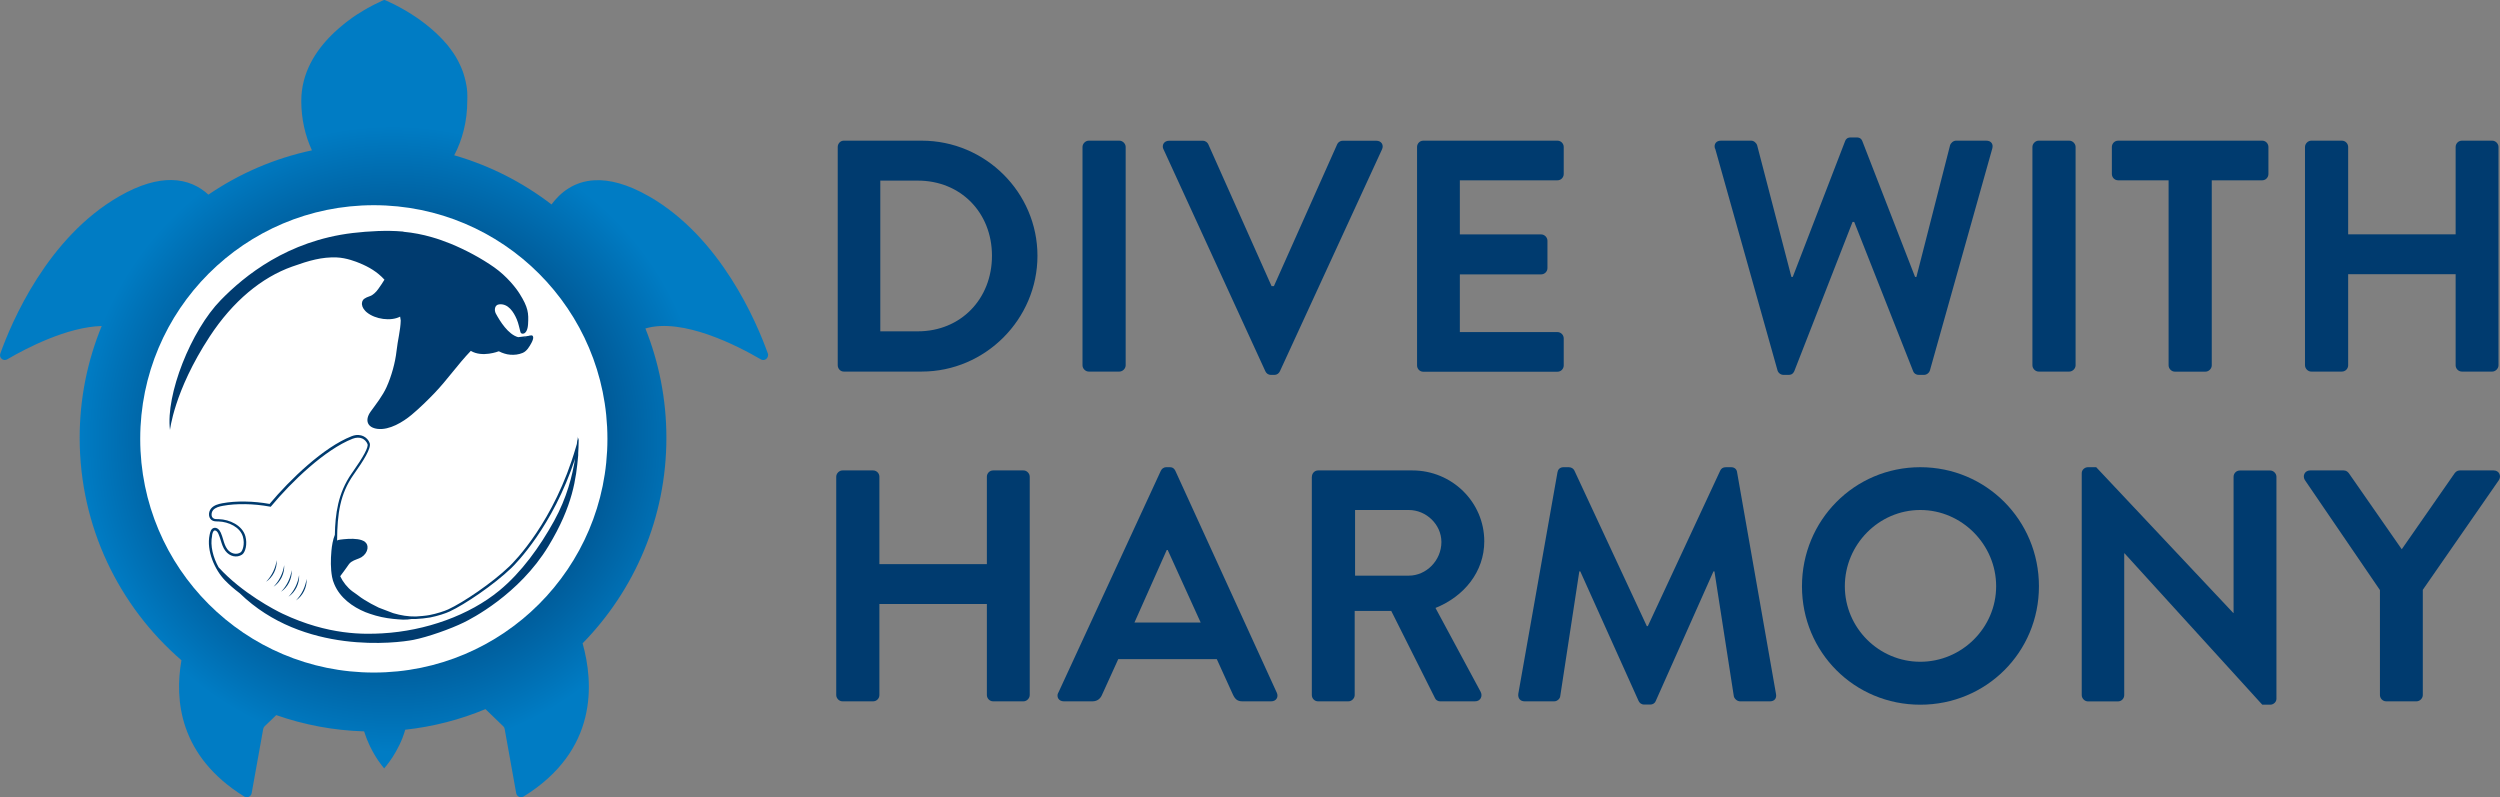<?xml version="1.0" encoding="UTF-8"?><svg id="Layer_2" xmlns="http://www.w3.org/2000/svg" xmlns:xlink="http://www.w3.org/1999/xlink" viewBox="0 0 333.58 106.36"><rect x="0" y="0" width="333.58" height="106.36" fill="#808080" stroke="none"/><defs><style>.cls-1{fill:#003b6f;}.cls-2{fill:#fff;}.cls-3{fill:url(#radial-gradient);}</style><radialGradient id="radial-gradient" cx="52.4" cy="58.58" fx="52.4" fy="58.58" r="52.22" gradientTransform="matrix(1, 0, 0, 1, 0, 0)" gradientUnits="userSpaceOnUse"><stop offset=".31" stop-color="#003b6f"/><stop offset=".8" stop-color="#007cc4"/></radialGradient></defs><g id="Color"><g><g><path class="cls-1" d="M111.78,19.61c0-.44,.35-.84,.79-.84h10.42c8.49,0,15.44,6.91,15.44,15.36s-6.95,15.45-15.44,15.45h-10.42c-.44,0-.79-.4-.79-.84V19.61Zm10.69,24.6c5.72,0,9.89-4.31,9.89-10.08s-4.18-10.03-9.89-10.03h-5.01v20.11h5.01Z"/><path class="cls-1" d="M144.44,19.61c0-.44,.4-.84,.83-.84h4.09c.44,0,.84,.4,.84,.84v29.13c0,.44-.4,.84-.84,.84h-4.09c-.44,0-.83-.4-.83-.84V19.61Z"/><path class="cls-1" d="M155.24,19.92c-.26-.57,.09-1.14,.75-1.14h4.49c.4,0,.66,.26,.75,.48l8.44,18.92h.31l8.44-18.92c.09-.22,.35-.48,.75-.48h4.49c.66,0,1.01,.57,.75,1.14l-13.63,29.62c-.13,.26-.35,.48-.75,.48h-.44c-.4,0-.62-.22-.75-.48l-13.59-29.62Z"/><path class="cls-1" d="M189.08,19.61c0-.44,.35-.84,.83-.84h17.9c.48,0,.84,.4,.84,.84v3.61c0,.44-.35,.84-.84,.84h-13.02v7.22h10.86c.44,0,.83,.4,.83,.84v3.65c0,.48-.4,.84-.83,.84h-10.86v7.7h13.02c.48,0,.84,.4,.84,.84v3.61c0,.44-.35,.84-.84,.84h-17.9c-.48,0-.83-.4-.83-.84V19.61Z"/><path class="cls-1" d="M228.83,19.83c-.18-.62,.18-1.06,.79-1.06h4.05c.35,0,.7,.31,.79,.62l4.57,17.56h.18l6.99-18.13c.09-.26,.31-.48,.75-.48h.79c.44,0,.66,.22,.75,.48l7.04,18.13h.18l4.49-17.56c.09-.31,.44-.62,.79-.62h4.05c.62,0,.97,.44,.79,1.06l-8.31,29.57c-.09,.35-.44,.62-.79,.62h-.7c-.4,0-.66-.22-.75-.48l-7.87-19.93h-.22l-7.78,19.93c-.13,.26-.31,.48-.75,.48h-.7c-.35,0-.7-.26-.79-.62l-8.31-29.57Z"/><path class="cls-1" d="M271.19,19.61c0-.44,.4-.84,.83-.84h4.09c.44,0,.84,.4,.84,.84v29.13c0,.44-.4,.84-.84,.84h-4.09c-.44,0-.83-.4-.83-.84V19.61Z"/><path class="cls-1" d="M289.36,24.06h-6.73c-.48,0-.84-.4-.84-.84v-3.61c0-.44,.35-.84,.84-.84h19.22c.48,0,.83,.4,.83,.84v3.61c0,.44-.35,.84-.83,.84h-6.73v24.69c0,.44-.4,.84-.84,.84h-4.09c-.44,0-.83-.4-.83-.84V24.06Z"/><path class="cls-1" d="M307.56,19.61c0-.44,.4-.84,.83-.84h4.09c.48,0,.84,.4,.84,.84v11.66h14.34v-11.66c0-.44,.35-.84,.84-.84h4.05c.44,0,.83,.4,.83,.84v29.13c0,.44-.4,.84-.83,.84h-4.05c-.48,0-.84-.4-.84-.84v-12.15h-14.34v12.15c0,.44-.35,.84-.84,.84h-4.09c-.44,0-.83-.4-.83-.84V19.61Z"/><path class="cls-1" d="M111.58,63.61c0-.44,.4-.84,.83-.84h4.09c.48,0,.84,.4,.84,.84v11.66h14.34v-11.66c0-.44,.35-.84,.84-.84h4.05c.44,0,.83,.4,.83,.84v29.13c0,.44-.4,.84-.83,.84h-4.05c-.48,0-.84-.4-.84-.84v-12.15h-14.34v12.15c0,.44-.35,.84-.84,.84h-4.09c-.44,0-.83-.4-.83-.84v-29.13Z"/><path class="cls-1" d="M141.21,92.44l13.68-29.62c.13-.26,.35-.48,.75-.48h.44c.44,0,.62,.22,.75,.48l13.54,29.62c.26,.57-.09,1.14-.75,1.14h-3.83c-.66,0-.97-.26-1.27-.88l-2.16-4.75h-13.15l-2.16,4.75c-.18,.44-.57,.88-1.28,.88h-3.83c-.66,0-1.01-.57-.75-1.14Zm19-9.37l-4.4-9.68h-.13l-4.31,9.68h8.84Z"/><path class="cls-1" d="M175.05,63.61c0-.44,.35-.84,.83-.84h12.58c5.28,0,9.59,4.22,9.59,9.46,0,4.05-2.68,7.35-6.51,8.89l6.02,11.18c.31,.57,0,1.28-.75,1.28h-4.62c-.4,0-.62-.22-.7-.4l-5.85-11.66h-4.88v11.22c0,.44-.4,.84-.84,.84h-4.05c-.48,0-.83-.4-.83-.84v-29.13Zm12.93,13.2c2.33,0,4.35-2.02,4.35-4.49,0-2.33-2.02-4.27-4.35-4.27h-7.17v8.76h7.17Z"/><path class="cls-1" d="M207.83,63c.04-.35,.31-.66,.79-.66h.7c.35,0,.62,.18,.75,.44l9.67,20.77h.13l9.67-20.77c.13-.26,.35-.44,.75-.44h.7c.48,0,.75,.31,.79,.66l5.19,29.57c.13,.62-.22,1.01-.79,1.01h-4c-.4,0-.75-.35-.83-.66l-2.59-16.68h-.13l-7.7,17.29c-.09,.26-.35,.48-.75,.48h-.79c-.4,0-.62-.22-.75-.48l-7.78-17.29h-.13l-2.55,16.68c-.04,.31-.4,.66-.79,.66h-3.96c-.57,0-.92-.4-.84-1.01l5.23-29.57Z"/><path class="cls-1" d="M256.23,62.34c8.8,0,15.83,7.08,15.83,15.89s-7.04,15.8-15.83,15.8-15.79-7-15.79-15.8,6.99-15.89,15.79-15.89Zm0,25.96c5.54,0,10.12-4.53,10.12-10.08s-4.57-10.17-10.12-10.17-10.07,4.62-10.07,10.17,4.53,10.08,10.07,10.08Z"/><path class="cls-1" d="M277.77,63.13c0-.44,.4-.79,.83-.79h1.1l18.29,19.45h.04v-18.17c0-.44,.35-.84,.84-.84h4.05c.44,0,.83,.4,.83,.84v29.62c0,.44-.4,.79-.83,.79h-1.06l-18.38-20.2h-.04v18.92c0,.44-.35,.84-.84,.84h-4c-.44,0-.83-.4-.83-.84v-29.62Z"/><path class="cls-1" d="M317.57,78.75l-10.03-14.7c-.35-.57,0-1.28,.7-1.28h4.49c.35,0,.57,.22,.7,.4l7.04,10.12,7.04-10.12c.13-.18,.35-.4,.7-.4h4.53c.7,0,1.06,.7,.7,1.28l-10.16,14.65v14.04c0,.44-.4,.84-.84,.84h-4.04c-.48,0-.84-.4-.84-.84v-13.99Z"/></g><g><path class="cls-3" d="M102.49,47.37s0-.05,0-.08v-.02s-.02-.06-.03-.09c-1.52-4.25-6.3-15.5-15.84-20.97-2.93-1.68-5.31-2.25-7.24-2.16-2.79,.13-4.63,1.66-5.79,3.23-3.83-2.94-8.22-5.19-12.98-6.56,1.1-2.09,1.74-4.57,1.74-7.24,0-.17,.01-.33,.01-.5,0-.04,0-.08,0-.12,0-.13,0-.25-.01-.38,0-.04,0-.08,0-.13,0-.14-.02-.29-.04-.43v-.04c-.02-.16-.04-.32-.07-.47,0-.03-.01-.06-.02-.1-.02-.12-.04-.24-.07-.36,0-.04-.02-.08-.03-.13-.03-.12-.06-.24-.09-.36,0-.03-.01-.06-.02-.09-.04-.15-.08-.29-.13-.44,0-.02-.02-.04-.02-.07-.04-.12-.08-.24-.12-.36-.01-.04-.03-.08-.05-.12-.04-.11-.08-.21-.13-.32-.01-.03-.03-.07-.04-.1-.06-.14-.12-.27-.19-.41h0c-.06-.14-.13-.27-.19-.39-.02-.04-.04-.07-.06-.11-.05-.1-.11-.19-.16-.29-.02-.04-.04-.07-.06-.11-.07-.11-.14-.23-.21-.34l-.02-.03c-.08-.12-.16-.24-.24-.36-.02-.03-.04-.06-.07-.09-.06-.09-.13-.18-.19-.27-.03-.03-.05-.07-.08-.1-.07-.09-.14-.19-.21-.28-.02-.02-.03-.04-.05-.07-.09-.11-.18-.22-.28-.33-.02-.02-.04-.04-.06-.06-.08-.09-.15-.18-.23-.26-.03-.03-.06-.06-.08-.09-.08-.08-.15-.16-.23-.24-.02-.02-.04-.05-.07-.07-.1-.1-.2-.21-.3-.31h-.01c-.1-.11-.19-.2-.29-.29l-.08-.07c-.08-.08-.17-.15-.25-.23l-.07-.06c-.21-.19-.43-.37-.64-.55l-.05-.04c-.09-.07-.18-.15-.28-.22l-.06-.05c-.22-.17-.44-.34-.66-.5h0c-.11-.08-.21-.16-.32-.23l-.04-.03c-2.39-1.66-4.51-2.5-4.51-2.5,0,0-.48,.19-1.24,.58h-.01c-.06,.04-.13,.07-.2,.11h-.02c-.07,.05-.14,.09-.22,.12h0c-.15,.08-.32,.17-.49,.27h-.02c-.07,.05-.15,.1-.23,.14l-.04,.02c-.07,.04-.15,.09-.22,.13l-.04,.02c-.27,.16-.55,.33-.84,.52l-.04,.02c-.08,.05-.17,.11-.25,.17l-.05,.03c-.09,.06-.17,.12-.26,.18l-.03,.02c-.3,.21-.6,.43-.91,.67l-.03,.03c-.09,.07-.18,.14-.28,.22l-.03,.03c-.41,.33-.83,.69-1.23,1.07l-.02,.02c-.1,.09-.2,.19-.29,.28h0c-2.21,2.18-4.09,5.12-4.09,8.84,0,2.39,.52,4.64,1.42,6.59-5.03,1.07-9.7,3.11-13.81,5.91-1.18-1.08-2.79-1.92-4.94-1.95-1.88-.02-4.17,.57-6.95,2.17C6.34,31.68,1.56,42.93,.04,47.18c-.2,.56,.41,1.07,.92,.77,2.56-1.5,8.01-4.33,12.61-4.45-1.89,4.6-2.94,9.63-2.94,14.92,0,11.86,5.26,22.49,13.58,29.68-.94,5.33-.26,12.82,8.36,18.17,.07,.05,.15,.07,.23,.09h0c.34,.07,.71-.14,.78-.52l1.54-8.57c.02-.13,.09-.25,.18-.35l1.56-1.5c3.69,1.29,7.63,2.05,11.73,2.17,.02,.05,.03,.1,.05,.16,.02,.07,.05,.13,.07,.2,.05,.15,.11,.3,.16,.45,.04,.09,.07,.19,.11,.29,.08,.2,.16,.4,.26,.6,.06,.13,.12,.26,.18,.39,.39,.79,.88,1.62,1.51,2.44,.1,.14,.21,.27,.33,.41,0,0,1.98-2.17,2.81-5.16,3.76-.41,7.35-1.35,10.71-2.75l2.38,2.3c.1,.09,.16,.21,.18,.35l1.54,8.57c.07,.38,.44,.59,.78,.51h0c.08,0,.16-.03,.23-.08,9.93-6.16,9.33-15.15,7.85-20.43,6.92-7.07,11.18-16.75,11.18-27.42,0-5.16-1-10.08-2.8-14.59,4.95-1.48,12.3,2.31,15.4,4.12,.43,.25,.91-.06,.96-.49h0s0-.04,0-.07v-.02Z"/><ellipse class="cls-2" cx="49.88" cy="58.56" rx="31.17" ry="31.18"/><g><path class="cls-1" d="M70.92,44.77h0c-.13-.03-.29,0-.4,.05l-1.38,.17c-1.34-.36-2.43-2.14-2.98-3.15-.24-.45-.17-1.17,.45-1.23,1.2-.13,1.93,1.03,2.34,1.99,.24,.56,.34,1.15,.5,1.73,.09,.33,.92,.42,1.01-1.07,.09-1.48,.02-2.24-1.13-4.07-.47-.76-1.7-2.33-3.39-3.52s-3.81-2.33-5.81-3.15c-.82-.33-1.65-.63-2.5-.87-1.24-.36-2.49-.6-3.76-.72-.03-.02-.09-.04-.19-.04-2.06-.18-4.46-.05-6.61,.2-8.71,1.04-14.44,5.7-17.61,8.95-3.99,4.08-7.37,12.62-6.78,17.33,.01,.1,.47-5.08,5.29-12.45,3.11-4.75,6.96-7.91,11.02-9.35,2.3-.82,3.95-1.29,5.93-1.22,1.33,.05,2.67,.6,3.01,.74,1.31,.53,2.42,1.19,3.37,2.23-.15,.21-.21,.35-.37,.58-.14,.21-.29,.43-.45,.65-.04,.04-.16,.2-.21,.27-.02,.02-.03,.04-.05,.06-.14,.16-.36,.37-.59,.51-.06,.03-.12,.06-.18,.09h0c-.19,.08-.37,.14-.52,.2-.08,.04-.15,.08-.23,.13h-.02l-.02,.02c-.06,.04-.11,.09-.16,.13h-.01c-.04,.06-.08,.11-.1,.16,0,.01-.01,.02-.02,.03,0,.01-.02,.02-.02,.04-.01,.03-.02,.06-.02,.09,0,.02-.01,.05-.02,.07-.08,.39,.1,.77,.38,1.08,.08,.1,.17,.18,.27,.26,1.11,.91,3.19,1.21,4.43,.56,.03,.18,.06,.36,.08,.53-.04,1.32-.4,2.59-.56,4.05-.17,1.56-.68,3.38-1.33,4.82-.52,1.15-1.37,2.23-2.11,3.25-.83,1.14-.49,2.17,.93,2.33,1.57,.18,3.37-.92,4.52-1.88,.97-.8,2.19-1.99,3.05-2.89,1.75-1.83,3.09-3.81,4.85-5.64,1.54,.92,3.71,.06,3.71,.06,.05-.02,.34,.15,.41,.17,.12,.05,.24,.09,.37,.13,.25,.08,.5,.13,.76,.15,.56,.05,1.15-.02,1.67-.24,.56-.23,.92-.86,1.19-1.37,.36-.69,.21-.94-.02-.99Zm-17.55-2.5h.04s-.03,0-.04,0Zm16.39,2.78s.03,0,.05,0c-.02,0-.03,0-.05,0Zm.11-.02c.17-.04,.34-.1,.5-.15-.17,.08-.33,.13-.5,.15Z"/><g><g><path class="cls-1" d="M38.92,76.08c.07,1.11-.5,2.27-1.42,2.88,.77-.8,1.25-1.78,1.42-2.88h0Z"/><path class="cls-1" d="M37.92,75.41c.07,1.11-.5,2.27-1.42,2.88,.77-.8,1.25-1.78,1.42-2.88h0Z"/><path class="cls-1" d="M39.91,76.74c.07,1.11-.5,2.27-1.42,2.88,.77-.8,1.25-1.78,1.42-2.88h0Z"/><path class="cls-1" d="M40.91,77.24c.07,1.11-.5,2.27-1.42,2.88,.77-.8,1.25-1.78,1.42-2.88h0Z"/><path class="cls-1" d="M36.92,74.75c.07,1.11-.5,2.27-1.42,2.88,.77-.8,1.25-1.78,1.42-2.88h0Z"/></g><path class="cls-1" d="M77.2,58.45l-.1,.33c0-.32-.01-.54-.01-.54-.04,.24-.07,.58-.12,1l-.13,.44c-2.87,9.92-8.26,15.31-8.87,15.89-2.31,2.22-6.15,4.81-8.16,5.74-.48,.22-1.52,.57-2.51,.76-.38,.08-1.49,.18-1.81,.19-1.02,.02-2.02-.15-2.97-.43-.04-.01-.08-.03-.12-.04-.62-.23-1.24-.46-1.86-.71-.72-.34-1.38-.71-1.94-1.06-.29-.18-.57-.37-.83-.58-.13-.1-.27-.19-.4-.29-.12-.09-.25-.17-.37-.26-.66-.5-1.23-1.22-1.6-1.99,.01-.03,.03-.06,.05-.09,.37-.47,.51-.7,.8-1.09,.23-.31,.36-.57,.62-.74,.45-.31,.99-.4,1.36-.63,.45-.28,.74-.72,.8-1.13,.23-1.64-2.53-1.35-3.61-1.22-.19,.02-.33,.06-.44,.12,.02-3.6,.41-6.23,2.18-8.76l.12-.17c1.15-1.63,2.29-3.39,2.05-4.06-.14-.41-.47-.76-.87-.94-.32-.14-.84-.26-1.55,.02-3.73,1.46-8.2,5.76-10.94,9.03-2.16-.39-4.51-.43-6.3-.09-.55,.1-1.12,.26-1.49,.68-.23,.26-.34,.65-.28,.99,.05,.28,.19,.5,.41,.62,.23,.13,.5,.14,.74,.14h.11c1.33,.04,2.88,.75,3.25,2.03,.29,1.02-.05,1.92-.3,2.09-.55,.37-1.32,.19-1.78-.42-.28-.38-.42-.83-.56-1.31-.09-.3-.18-.6-.31-.89-.2-.45-.52-.69-.85-.65-.46,.06-.57,.58-.64,.93-.45,2.13,.69,4.67,2.05,6.08,.57,.59,1.23,1.16,1.97,1.72,8.49,8.26,21.01,6.64,23.16,6.22,1.93-.38,4.98-1.46,6.75-2.33,.9-.44,7.35-3.7,11.28-10.18,3.28-5.41,3.69-9.03,3.97-12.12,0-.03,0-.14,0-.28,.03-.46,.04-.74,.04-.75l.03-1.28Zm-48.91,13c.07-.35,.15-.64,.36-.67,.01,0,.02,0,.03,0,.2,0,.37,.23,.47,.46,.12,.27,.21,.56,.3,.85,.15,.49,.3,.99,.62,1.41,.57,.76,1.53,.97,2.23,.5,.45-.3,.73-1.42,.44-2.46-.41-1.44-2.1-2.23-3.56-2.27h-.11c-.22,0-.42,0-.58-.1-.17-.1-.23-.26-.25-.39-.04-.25,.04-.53,.2-.72,.31-.35,.81-.48,1.31-.57,1.78-.33,4.12-.29,6.27,.11l.1,.02,.06-.07c2.7-3.25,7.17-7.56,10.87-9.01,.47-.18,.92-.19,1.29-.03,.32,.15,.58,.43,.7,.75,.14,.4-.53,1.67-2.01,3.76l-.12,.17c-1.82,2.6-2.18,5.43-2.23,8.17-.27,.66-.4,1.47-.46,2.16-.1,1.15-.12,2.33,.09,3.47,.06,.33,.16,.66,.3,.97,.76,1.8,2.41,3.01,4.17,3.73l.06,.02c.17,.07,.34,.13,.52,.19,.5,.17,1.01,.32,1.53,.43,.52,.11,1.05,.2,1.58,.25,.22,.02,.45,.05,.67,.06,.21,.02,.43,.03,.65,.04,.4,.01,.79-.03,1.17-.09,.19,0,.38,.01,.57,0,.34,0,1.47-.12,1.87-.2,1.02-.2,2.07-.55,2.58-.79,2.03-.94,5.91-3.56,8.25-5.81,.58-.56,5.52-5.51,8.5-14.57-.35,2.18-1.07,5.17-2.8,8.3-1.91,3.45-4.34,6.84-7.3,9.28-4,3.29-9.8,5.38-15.62,5.71-2.34,.13-7.15,.29-13.3-2.62-.98-.46-5.42-2.76-8.54-6.19-.72-1.29-1.16-2.88-.86-4.27Z"/></g></g></g></g></g></svg>